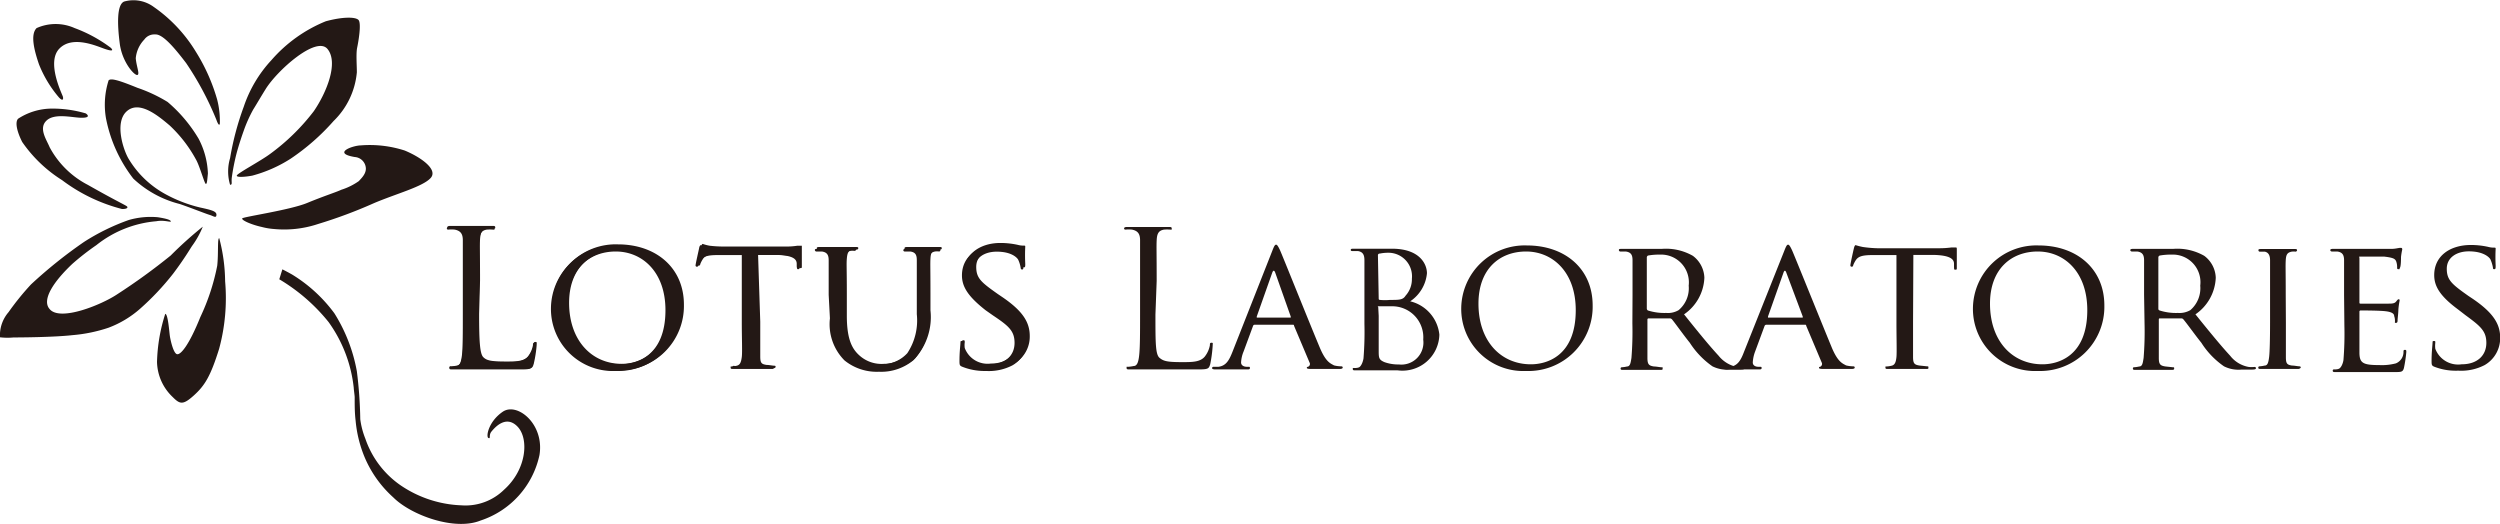<svg xmlns="http://www.w3.org/2000/svg" viewBox="0 0 161.13 33.8"><defs><style>.cls-1,.cls-2{fill:#231815;}.cls-1{fill-rule:evenodd;}</style></defs><g id="レイヤー_2" data-name="レイヤー 2"><g id="デザイン"><path class="cls-1" d="M2.36,1.81a3,3,0,0,1,2.45,0A9.11,9.11,0,0,1,7.14,3.08c.2.2.07.23-.42.06s-2.06-.88-2.9,0S4,6.05,4.05,6.22s0,.33-.25.06A7.58,7.58,0,0,1,2.51,4.14C2.21,3.26,1.94,2.23,2.36,1.81Z"/><path class="cls-1" d="M8.88,4.82c-.15.14-1-.77-1.16-2S7.52.3,8,.1a2.2,2.2,0,0,1,1.9.34,9.53,9.53,0,0,1,2.72,2.89A12,12,0,0,1,14,6.43a5.56,5.56,0,0,1,.17,1.5c0,.13-.07.22-.22-.2A19.67,19.67,0,0,0,12,4.07c-.76-1-1.52-1.89-2-1.85a.79.79,0,0,0-.7.33,2,2,0,0,0-.55,1.2C8.79,4.26,9,4.73,8.88,4.82Z"/><path class="cls-1" d="M1.17,7.65A4,4,0,0,1,3.28,7a7.54,7.54,0,0,1,2.25.31c.14.1.3.28-.27.28S3.53,7.27,3,7.77,3,9,3.2,9.49a5.81,5.81,0,0,0,2.47,2.43c1.76,1,2.42,1.3,2.51,1.38s0,.18-.32.17A10.93,10.93,0,0,1,4,11.61,8.82,8.82,0,0,1,1.43,9.15C1.12,8.54.94,7.88,1.17,7.65Z"/><path class="cls-1" d="M7,5.18c.15-.16.68,0,1.86.48a9.71,9.71,0,0,1,1.94.91,9.38,9.38,0,0,1,2,2.37,5.21,5.21,0,0,1,.6,2.24c-.05.51-.06.69-.14.67s-.4-1.18-.63-1.57a8.63,8.63,0,0,0-1.69-2.19c-.81-.69-2-1.64-2.79-.9s-.18,2.54.16,3.08a6.25,6.25,0,0,0,2.31,2.22,9,9,0,0,0,2.26.88c.73.16,1.08.24,1.07.48s-.2.07-.44,0-1.19-.45-1.92-.7a6.79,6.79,0,0,1-3-1.64A9.21,9.21,0,0,1,6.83,7.62,5.17,5.17,0,0,1,7,5.18Z"/><path class="cls-1" d="M0,21.74a2.28,2.28,0,0,1,.55-1.62A17.25,17.25,0,0,1,2,18.33a30,30,0,0,1,3.42-2.74,13.91,13.91,0,0,1,2.88-1.41A5.09,5.09,0,0,1,10.16,14c.52.08.81.16.85.26s-.42-.1-.94,0A7.16,7.16,0,0,0,6.21,15.8,16.5,16.5,0,0,0,4.67,17c-1.21,1.14-2,2.33-1.47,2.92.67.82,3.35-.28,4.35-.95A40,40,0,0,0,11,16.47a24.9,24.9,0,0,1,2.07-1.86,5.69,5.69,0,0,1-.69,1.24c-.11.16-.51.85-1.23,1.8a17,17,0,0,1-2.11,2.24A6.57,6.57,0,0,1,7,21.12a9.8,9.8,0,0,1-2.32.48c-1.23.14-3.52.15-3.81.15A4.15,4.15,0,0,1,0,21.74Z"/><path class="cls-1" d="M14.83,11.91a3,3,0,0,1,0-1.72,18.26,18.26,0,0,1,.88-3.31,8.26,8.26,0,0,1,1.78-3A9.26,9.26,0,0,1,21,1.37c1.07-.29,1.89-.29,2.1-.09s0,1.41-.08,1.79S23,4.22,23,4.66A5,5,0,0,1,21.5,7.8a14.35,14.35,0,0,1-2.77,2.43,8.79,8.79,0,0,1-2.47,1.09c-.43.08-1,.13-1,0s1.55-.95,2.15-1.4a13.69,13.69,0,0,0,2.82-2.76c.82-1.2,1.6-3.12.88-4s-3.26,1.39-4,2.6c-.27.43-.6,1-.79,1.3a8.92,8.92,0,0,0-.62,1.39c-.09.25-.32.92-.47,1.5a14.09,14.09,0,0,0-.29,1.49C14.9,11.78,15,11.9,14.83,11.91Z"/><path class="cls-1" d="M10.65,20.23c.18,0,.26,1.18.3,1.44s.23,1.13.47,1.16.77-.6,1.49-2.39A14,14,0,0,0,14,17.13c.09-.79,0-1.78.13-1.78a11.27,11.27,0,0,1,.38,2.78,12.47,12.47,0,0,1-.39,4.36c-.55,1.76-.92,2.36-1.63,3s-.9.56-1.37.09a3.21,3.21,0,0,1-1-2.25A11,11,0,0,1,10.65,20.23Z"/><path class="cls-1" d="M15.61,14.08c0-.1,3.05-.53,4.19-1s1.81-.67,2.2-.85a4.1,4.1,0,0,0,1.13-.56c.13-.15.47-.45.45-.83a.77.77,0,0,0-.72-.72c-1.47-.25-.14-.74.4-.75a7.33,7.33,0,0,1,2.82.33c1,.41,2.19,1.22,1.67,1.78s-2.2,1-3.64,1.61a30.75,30.75,0,0,1-3.62,1.35,6.89,6.89,0,0,1-2.83.32,4.17,4.17,0,0,1-.78-.13C16.27,14.5,15.57,14.21,15.61,14.08Z"/><path class="cls-1" d="M18.2,17.36,18,18a11.81,11.81,0,0,1,3.18,2.76A8.87,8.87,0,0,1,22.8,25c0,.1.06.5.06.6,0,.57,0,1,.06,1.51a8,8,0,0,0,.59,2.38,7.27,7.27,0,0,0,1.84,2.57c1.14,1.14,3.95,2.17,5.62,1.49a5.7,5.7,0,0,0,3.8-4.22c.33-2-1.44-3.43-2.37-2.79s-1.09,1.62-.92,1.69,0-.18.2-.42.92-1.09,1.67-.32.61,2.76-.87,4.08a3.54,3.54,0,0,1-2.73,1,7.45,7.45,0,0,1-3.93-1.29,6,6,0,0,1-2.27-3,5.12,5.12,0,0,1-.33-1.26A27.61,27.61,0,0,0,23,23.93a10.55,10.55,0,0,0-1.45-3.74,9.59,9.59,0,0,0-2.73-2.5C18.35,17.43,18.2,17.36,18.2,17.36Z"/><path class="cls-2" d="M30.88,20.23c0,1.79.05,2.57.27,2.79s.51.28,1.46.28c.65,0,1.18,0,1.48-.37a1.69,1.69,0,0,0,.31-.73c0-.09,0-.16.11-.16s.08.05.08.19a7.85,7.85,0,0,1-.19,1.22c-.08.28-.12.33-.77.33-.87,0-1.51,0-2,0s-.89,0-1.24,0l-.51,0-.69,0c-.13,0-.2,0-.2-.1s0-.07.1-.07a2.35,2.35,0,0,0,.37-.05c.24-.05.3-.32.35-.67.06-.51.06-1.48.06-2.65V18.06c0-1.91,0-2.25,0-2.64s-.12-.61-.53-.69a1.78,1.78,0,0,0-.41,0c-.05,0-.1,0-.1-.07s.06-.1.2-.1c.55,0,1.31,0,1.38,0s.95,0,1.31,0c.14,0,.2,0,.2.1s-.05.07-.1.07a2.15,2.15,0,0,0-.4,0c-.36.06-.45.26-.48.69s0,.73,0,2.64Z"/><path class="cls-2" d="M39.83,15.75c2.42,0,4.25,1.48,4.25,3.89a4.15,4.15,0,0,1-4.31,4.23,4,4,0,0,1-4.2-4.07A4.11,4.11,0,0,1,39.83,15.75Zm.24,7.7c1,0,2.91-.52,2.91-3.52,0-2.48-1.52-3.79-3.21-3.79s-3.09,1.12-3.09,3.38C36.68,21.93,38.13,23.45,40.07,23.45Z"/><path class="cls-2" d="M49,20.73c0,1,0,1.81,0,2.24s.08.5.41.55c.15,0,.39.05.49.05s.09.05.09.08-.05.09-.17.09c-.59,0-1.27,0-1.33,0s-.8,0-1.11,0c-.13,0-.17,0-.17-.09a.07.07,0,0,1,.08-.07,1.19,1.19,0,0,0,.32,0c.22-.05.28-.25.32-.56s0-1.24,0-2.24V16.37l-1.54,0c-.68,0-.93.08-1.09.33a1.7,1.7,0,0,0-.17.33c0,.08-.06.09-.11.09a.07.07,0,0,1-.07-.08c0-.11.2-1,.23-1.12s.07-.2.11-.2a2.74,2.74,0,0,0,.47.12,8,8,0,0,0,.84.05h4a4.55,4.55,0,0,0,.77-.05l.31,0s0,.06,0,.13c0,.31,0,1.06,0,1.18s0,.13-.1.13-.07,0-.08-.18V17c0-.32-.27-.55-1.3-.57l-1.34,0Z"/><path class="cls-2" d="M53.54,18.9c0-1.61,0-1.91,0-2.23s-.09-.53-.44-.58l-.37,0a.11.11,0,0,1-.09-.09c0-.06.05-.08.18-.08l1.23,0,1.08,0c.13,0,.19,0,.19.08a.11.11,0,0,1-.1.09,1.53,1.53,0,0,0-.27,0c-.28.05-.34.23-.37.58s0,.62,0,2.23v1.45c0,1.5.33,2.12.79,2.54a2.12,2.12,0,0,0,1.6.56,2.24,2.24,0,0,0,1.66-.73,3.85,3.85,0,0,0,.61-2.52V18.9c0-1.61,0-1.91,0-2.23s-.07-.53-.42-.58l-.37,0A.09.09,0,0,1,58.3,16c0-.06.05-.08.17-.08l1.16,0,.9,0c.12,0,.17,0,.17.08a.1.1,0,0,1-.09.09,1.43,1.43,0,0,0-.26,0c-.3.06-.36.23-.38.58s0,.62,0,2.23V20a4,4,0,0,1-1,3.11,3.26,3.26,0,0,1-2.25.75,3.34,3.34,0,0,1-2.23-.73,3.34,3.34,0,0,1-.94-2.72Z"/><path class="cls-2" d="M62.11,23.59c-.14-.07-.15-.11-.15-.39A9.73,9.73,0,0,1,62,22.11c0-.11,0-.18.08-.18s.1,0,.1.13a1.37,1.37,0,0,0,0,.37,1.57,1.57,0,0,0,1.69,1c1.06,0,1.61-.6,1.61-1.38s-.4-1.1-1.35-1.8l-.49-.37c-1.16-.87-1.54-1.5-1.54-2.22,0-1.22,1-2,2.38-2a5.2,5.2,0,0,1,1.11.12,1.36,1.36,0,0,0,.38.05c.09,0,.11,0,.11.07a10.77,10.77,0,0,0,0,1.1c0,.16,0,.23-.08.23s-.09,0-.1-.13a1.78,1.78,0,0,0-.16-.51c-.07-.13-.43-.52-1.39-.52-.78,0-1.43.39-1.43,1.13s.33,1,1.39,1.75l.31.21c1.3.89,1.75,1.61,1.75,2.5a2,2,0,0,1-1,1.77,3.3,3.3,0,0,1-1.7.36A3.94,3.94,0,0,1,62.11,23.59Z"/><path class="cls-2" d="M30.84,20.28c0,1.78,0,2.56.26,2.78s.51.28,1.46.28c.64,0,1.18,0,1.47-.37a1.67,1.67,0,0,0,.32-.72c0-.1,0-.16.11-.16s.07.05.07.18a8.64,8.64,0,0,1-.18,1.21c-.09.28-.12.33-.77.33-.87,0-1.51,0-2,0s-.88,0-1.24,0h-.49l-.7,0c-.13,0-.19,0-.19-.1s0-.07.1-.07a2.23,2.23,0,0,0,.36-.05c.24,0,.3-.32.35-.67.06-.51.06-1.47.06-2.64V18.11c0-1.89,0-2.23,0-2.62s-.12-.61-.52-.69a1.93,1.93,0,0,0-.42,0s-.09,0-.09-.07.06-.1.19-.1c.55,0,1.31,0,1.37,0s.95,0,1.32,0c.13,0,.19,0,.19.1s0,.07-.1.07a2.31,2.31,0,0,0-.4,0c-.35.06-.45.26-.47.69s0,.73,0,2.62Z"/><path class="cls-2" d="M39.75,15.82c2.41,0,4.23,1.47,4.23,3.87a4.14,4.14,0,0,1-4.29,4.22,4,4,0,0,1-4.18-4.06A4.09,4.09,0,0,1,39.75,15.82ZM40,23.48c1,0,2.89-.51,2.89-3.49,0-2.48-1.51-3.78-3.2-3.78s-3.07,1.11-3.07,3.36C36.62,22,38.06,23.48,40,23.48Z"/><path class="cls-2" d="M48.88,20.78c0,1,0,1.81,0,2.23s.08.5.41.55c.15,0,.39.05.49.05s.08,0,.08.08,0,.09-.17.09c-.58,0-1.26,0-1.32,0s-.79,0-1.11,0c-.12,0-.17,0-.17-.09s0-.07.09-.07a1.81,1.81,0,0,0,.31-.05c.22-.05.28-.26.32-.56s0-1.24,0-2.23V16.44l-1.55,0c-.67,0-.92.09-1.08.33a1.7,1.7,0,0,0-.17.33c0,.08-.06.09-.11.09a.08.08,0,0,1-.07-.08c0-.11.21-1,.23-1.12s.07-.19.11-.19a4.41,4.41,0,0,0,.47.12,8,8,0,0,0,.84.05h4a5.9,5.9,0,0,0,.76-.05l.3,0s0,.06,0,.12c0,.32,0,1.06,0,1.18s-.05.13-.1.13-.07,0-.09-.18V17c0-.31-.26-.54-1.29-.57l-1.33,0Z"/><path class="cls-2" d="M53.41,19c0-1.6,0-1.89,0-2.22s-.09-.52-.44-.57l-.37,0a.11.11,0,0,1-.08-.08c0-.06,0-.09.17-.09.48,0,1.13,0,1.23,0L55,16q.18,0,.18.09a.11.11,0,0,1-.1.08,1.07,1.07,0,0,0-.27,0c-.27.05-.34.23-.36.57s0,.62,0,2.22V20.4c0,1.49.32,2.11.79,2.53a2.08,2.08,0,0,0,1.59.55,2.21,2.21,0,0,0,1.65-.72,3.82,3.82,0,0,0,.61-2.51V19c0-1.6,0-1.89,0-2.22s-.07-.52-.42-.57l-.37,0a.09.09,0,0,1-.08-.08c0-.06.05-.09.17-.09.47,0,1.09,0,1.15,0s.59,0,.9,0c.12,0,.17,0,.17.09a.09.09,0,0,1-.08.08,1,1,0,0,0-.27,0c-.29.06-.35.23-.38.57s0,.62,0,2.22v1.11a4,4,0,0,1-1,3.1,3.25,3.25,0,0,1-2.23.75,3.3,3.3,0,0,1-2.22-.73,3.31,3.31,0,0,1-.94-2.71Z"/><path class="cls-2" d="M62,23.63c-.15-.07-.16-.11-.16-.39,0-.51.05-.92.06-1.09s0-.17.09-.17.1,0,.1.12a2,2,0,0,0,0,.38,1.57,1.57,0,0,0,1.69,1c1.06,0,1.61-.6,1.61-1.38S65,21,64,20.33L63.53,20C62.38,19.1,62,18.47,62,17.75c0-1.22,1-1.94,2.37-1.94a5.18,5.18,0,0,1,1.1.12,1.4,1.4,0,0,0,.38.05c.09,0,.11,0,.11.07a10.68,10.68,0,0,0,0,1.09c0,.16,0,.23-.08.23s-.09-.05-.1-.13a1.89,1.89,0,0,0-.16-.51c-.07-.12-.42-.51-1.38-.51-.78,0-1.43.39-1.43,1.12s.33,1,1.39,1.75l.3.2c1.3.89,1.75,1.61,1.75,2.49a2,2,0,0,1-1,1.77,3.3,3.3,0,0,1-1.7.36A3.89,3.89,0,0,1,62,23.63Z"/><path class="cls-2" d="M74.47,20.28c0,1.78,0,2.56.26,2.78s.51.28,1.46.28c.64,0,1.18,0,1.47-.37a1.67,1.67,0,0,0,.32-.72c0-.1,0-.16.11-.16s.07.05.07.18A8.64,8.64,0,0,1,78,23.48c-.09.28-.12.33-.77.33-.87,0-1.51,0-2,0s-.88,0-1.24,0h-.49l-.7,0c-.13,0-.19,0-.19-.1s0-.07.1-.07a2.23,2.23,0,0,0,.36-.05c.24,0,.31-.32.35-.67.06-.51.06-1.47.06-2.64V18.11c0-1.89,0-2.23,0-2.62s-.12-.61-.52-.69a1.93,1.93,0,0,0-.42,0s-.09,0-.09-.07.06-.1.19-.1c.55,0,1.31,0,1.37,0s1,0,1.32,0c.13,0,.19,0,.19.1s0,.07-.1.07a2.31,2.31,0,0,0-.4,0c-.35.06-.45.26-.47.69s0,.73,0,2.62Z"/><path class="cls-2" d="M82,16.17c.13-.34.18-.4.25-.4s.15.14.26.38c.19.43,1.9,4.7,2.56,6.27.39.92.68,1,.91,1.13a1.91,1.91,0,0,0,.43.06c.06,0,.13,0,.13.08s-.12.09-.24.09-1,0-1.69,0c-.21,0-.38,0-.38-.07s0-.05.07-.07a.19.19,0,0,0,.1-.28l-1-2.37c0-.05,0-.06-.1-.06H80.87a.11.11,0,0,0-.11.08l-.61,1.65a2.1,2.1,0,0,0-.16.7c0,.2.19.28.37.28h.09c.09,0,.11,0,.11.08s-.06.09-.15.09c-.26,0-.84,0-1,0s-.65,0-1.08,0q-.21,0-.21-.09a.09.09,0,0,1,.1-.08l.31,0c.49-.06.69-.42.9-.95Zm1.19,4.3s0,0,0-.07l-1-2.83c-.06-.16-.13-.16-.19,0L81,20.4c0,.05,0,.07,0,.07Z"/><path class="cls-2" d="M87.94,19c0-1.6,0-1.89,0-2.22s-.08-.55-.43-.6l-.37,0s-.08,0-.08-.06,0-.09.17-.09c.48,0,1.18,0,1.24,0,.25,0,.75,0,1.25,0,1.79,0,2.25,1,2.25,1.58a2.44,2.44,0,0,1-1.08,1.81,2.47,2.47,0,0,1,1.88,2.15,2.38,2.38,0,0,1-2.69,2.3c-.19,0-.58,0-.92,0l-.69,0H88l-.64,0c-.11,0-.17,0-.17-.09s0-.06.08-.06.23,0,.33-.05.23-.27.28-.57a21.24,21.24,0,0,0,.06-2.23Zm.92.22c0,.07,0,.1.08.11a3.34,3.34,0,0,0,.65,0c.6,0,.83,0,1-.27a1.58,1.58,0,0,0,.41-1.1,1.52,1.52,0,0,0-1.51-1.67,2.77,2.77,0,0,0-.54.05c-.1,0-.14.05-.14.11Zm0,1.14c0,.81,0,2,0,2.2,0,.5,0,.62.37.78a2.63,2.63,0,0,0,.93.15,1.42,1.42,0,0,0,1.57-1.6,2,2,0,0,0-2-2.15c-.13,0-.67,0-.84,0s-.06,0-.06.07Z"/><path class="cls-2" d="M98.42,15.82c2.41,0,4.23,1.47,4.23,3.87a4.14,4.14,0,0,1-4.29,4.22,4,4,0,0,1-4.18-4.06A4.09,4.09,0,0,1,98.42,15.82Zm.25,7.66c1,0,2.89-.51,2.89-3.49,0-2.48-1.51-3.78-3.2-3.78s-3.07,1.11-3.07,3.36C95.29,22,96.74,23.48,98.67,23.48Z"/><path class="cls-2" d="M105.22,19c0-1.6,0-1.89,0-2.22s-.08-.52-.44-.57l-.36,0a.1.1,0,0,1-.08-.08c0-.06,0-.09.17-.09.48,0,1.2,0,1.26,0l1.34,0a3.49,3.49,0,0,1,2,.45,1.83,1.83,0,0,1,.74,1.41,3,3,0,0,1-1.31,2.36c.87,1.09,1.61,2,2.23,2.67a2,2,0,0,0,1.19.72,1.84,1.84,0,0,0,.38,0,.09.09,0,0,1,.1.08c0,.06-.06.09-.26.09h-.67a2.12,2.12,0,0,1-1.14-.21,5.45,5.45,0,0,1-1.46-1.52c-.45-.56-.92-1.23-1.15-1.51a.19.19,0,0,0-.15-.06l-1.36,0s-.07,0-.07.08v.25c0,1,0,1.8,0,2.22s.1.5.42.55c.15,0,.38.05.48.05s.08,0,.08.08,0,.09-.17.09c-.58,0-1.26,0-1.31,0s-.73,0-1.06,0c-.11,0-.17,0-.17-.09a.08.08,0,0,1,.09-.08,1.88,1.88,0,0,0,.33-.05c.2,0,.23-.25.28-.55a21.24,21.24,0,0,0,.06-2.23Zm.92.88a.15.15,0,0,0,.07.13,3.51,3.51,0,0,0,1.18.16,1.36,1.36,0,0,0,.8-.18,1.84,1.84,0,0,0,.65-1.58,1.79,1.79,0,0,0-1.85-2,4.14,4.14,0,0,0-.77.06.14.14,0,0,0-.08.12Z"/><path class="cls-2" d="M115,16.17c.13-.34.18-.4.25-.4s.15.14.26.38c.19.43,1.91,4.7,2.56,6.27.39.92.68,1,.91,1.13a1.91,1.91,0,0,0,.43.06c.06,0,.13,0,.13.08s-.12.09-.24.09-1,0-1.69,0c-.2,0-.37,0-.37-.07s0-.05.07-.07a.2.2,0,0,0,.1-.28l-1-2.37c0-.05,0-.06-.1-.06h-2.47s-.08,0-.11.08l-.61,1.65a2.32,2.32,0,0,0-.15.7c0,.2.18.28.36.28h.1c.08,0,.11,0,.11.08s-.06.09-.16.09c-.26,0-.84,0-1,0s-.64,0-1.08,0q-.21,0-.21-.09a.09.09,0,0,1,.1-.08l.32,0c.48-.06.69-.42.89-.95Zm1.19,4.3s0,0,0-.07l-1.06-2.83q-.09-.24-.18,0l-1,2.83c0,.05,0,.07,0,.07Z"/><path class="cls-2" d="M123.3,20.78c0,1,0,1.81,0,2.23s.09.5.42.55l.48.05c.08,0,.09,0,.09.08s0,.09-.17.09c-.58,0-1.27,0-1.33,0s-.79,0-1.1,0c-.12,0-.17,0-.17-.09s0-.07.08-.07a1.77,1.77,0,0,0,.32-.05c.22-.05.28-.26.31-.56s0-1.24,0-2.23V16.44l-1.54,0c-.67,0-.92.09-1.08.33a1.7,1.7,0,0,0-.17.33c0,.08-.06.09-.11.09a.08.08,0,0,1-.07-.08c0-.11.2-1,.23-1.12s.07-.19.11-.19a4.41,4.41,0,0,0,.47.12A7.87,7.87,0,0,0,121,16h4a6,6,0,0,0,.77-.05l.3,0c.05,0,.05.06.05.12,0,.32,0,1.06,0,1.18s0,.13-.09.13-.08,0-.09-.18V17c0-.31-.27-.54-1.29-.57l-1.33,0Z"/><path class="cls-2" d="M131.4,15.82c2.41,0,4.23,1.47,4.23,3.87a4.14,4.14,0,0,1-4.29,4.22,4,4,0,0,1-4.18-4.06A4.09,4.09,0,0,1,131.4,15.82Zm.24,7.66c1,0,2.89-.51,2.89-3.49,0-2.48-1.5-3.78-3.19-3.78s-3.08,1.11-3.08,3.36C128.26,22,129.71,23.48,131.64,23.48Z"/><path class="cls-2" d="M138.19,19c0-1.6,0-1.89,0-2.22s-.09-.52-.44-.57l-.36,0a.11.11,0,0,1-.09-.08c0-.06.05-.09.17-.09.49,0,1.2,0,1.26,0l1.34,0a3.49,3.49,0,0,1,2,.45,1.83,1.83,0,0,1,.74,1.41,3,3,0,0,1-1.31,2.36c.88,1.09,1.62,2,2.24,2.67a1.94,1.94,0,0,0,1.19.72,1.74,1.74,0,0,0,.38,0,.08.08,0,0,1,.09.08c0,.06-.06.09-.25.09h-.67a2.08,2.08,0,0,1-1.14-.21,5.31,5.31,0,0,1-1.46-1.52c-.45-.56-.92-1.23-1.16-1.51a.17.17,0,0,0-.14-.06l-1.36,0c-.05,0-.08,0-.08.08v.25c0,1,0,1.8,0,2.22s.1.5.43.55l.47.05c.08,0,.09,0,.09.08s-.05.09-.17.09c-.59,0-1.27,0-1.32,0s-.72,0-1,0c-.11,0-.17,0-.17-.09a.07.07,0,0,1,.08-.08,1.88,1.88,0,0,0,.33-.05c.21,0,.23-.25.28-.55a21.24,21.24,0,0,0,.06-2.23Zm.92.88c0,.06,0,.09.08.13a3.47,3.47,0,0,0,1.18.16,1.4,1.4,0,0,0,.8-.18,1.86,1.86,0,0,0,.64-1.58,1.78,1.78,0,0,0-1.84-2,4.14,4.14,0,0,0-.77.06.13.13,0,0,0-.09.12Z"/><path class="cls-2" d="M147.33,20.78c0,1,0,1.81,0,2.23s.07.5.39.55c.15,0,.38.05.48.05a.08.08,0,0,1,.09.08s-.05.09-.17.09c-.6,0-1.29,0-1.34,0s-.73,0-1.06,0c-.11,0-.17,0-.17-.09a.08.08,0,0,1,.09-.08,2,2,0,0,0,.33-.05c.2,0,.24-.25.28-.55s.06-1.24.06-2.23V19c0-1.6,0-1.89,0-2.22s-.11-.51-.34-.56l-.33,0a.09.09,0,0,1-.08-.08c0-.06,0-.09.17-.09l1.08,0,1.07,0c.12,0,.17,0,.17.09a.11.11,0,0,1-.09.08.93.93,0,0,0-.26,0c-.29.06-.36.2-.38.57s0,.62,0,2.22Z"/><path class="cls-2" d="M151.08,19c0-1.6,0-1.89,0-2.22s-.09-.52-.44-.57l-.36,0a.11.11,0,0,1-.09-.08c0-.06.05-.09.17-.09.49,0,1.18,0,1.24,0h2.55c.21,0,.4-.05.49-.06a.48.48,0,0,1,.14,0s.05,0,.05.1a4.25,4.25,0,0,0-.08.48c0,.1,0,.56-.06.68s0,.11-.1.11-.09-.05-.09-.13a1.09,1.09,0,0,0-.06-.37c-.07-.17-.18-.24-.76-.31-.18,0-1.42,0-1.55,0s-.06,0-.06.11v2.81c0,.07,0,.11.06.11s1.55,0,1.79,0,.41,0,.52-.14.12-.14.16-.14.06,0,.06.09a5,5,0,0,0-.08.57c0,.21-.05.59-.05.67s0,.19-.1.19-.07,0-.07-.1a.93.93,0,0,0-.05-.34c0-.14-.13-.26-.55-.31s-1.43-.05-1.61-.05a.07.07,0,0,0-.08.07v.87c0,.35,0,1.55,0,1.76,0,.69.22.82,1.28.82a3.54,3.54,0,0,0,1.07-.11.79.79,0,0,0,.49-.71c0-.12,0-.16.1-.16s.08.08.08.16a9,9,0,0,1-.15,1c-.07.27-.18.27-.59.27-.81,0-1.43,0-1.86,0l-.89,0h-.46l-.62,0c-.11,0-.17,0-.17-.09a.07.07,0,0,1,.08-.08c.1,0,.23,0,.33-.05s.23-.25.28-.55a21.24,21.24,0,0,0,.06-2.23Z"/><path class="cls-2" d="M156.88,23.63c-.15-.07-.16-.11-.16-.39,0-.51.05-.92.06-1.09s0-.17.09-.17.09,0,.09.12a1.47,1.47,0,0,0,0,.38,1.57,1.57,0,0,0,1.69,1c1.05,0,1.6-.6,1.6-1.38s-.4-1.09-1.35-1.79l-.48-.37c-1.16-.86-1.53-1.49-1.53-2.21,0-1.22,1-1.94,2.37-1.94a5.18,5.18,0,0,1,1.1.12,1.36,1.36,0,0,0,.38.05c.08,0,.11,0,.11.07a10.68,10.68,0,0,0,0,1.09c0,.16,0,.23-.09.23s-.08-.05-.09-.13a2.32,2.32,0,0,0-.16-.51c-.07-.12-.43-.51-1.39-.51-.77,0-1.42.39-1.42,1.12s.33,1,1.39,1.75l.3.2c1.3.89,1.75,1.61,1.75,2.49a2,2,0,0,1-1,1.77,3.27,3.27,0,0,1-1.7.36A3.81,3.81,0,0,1,156.88,23.63Z"/></g></g></svg>